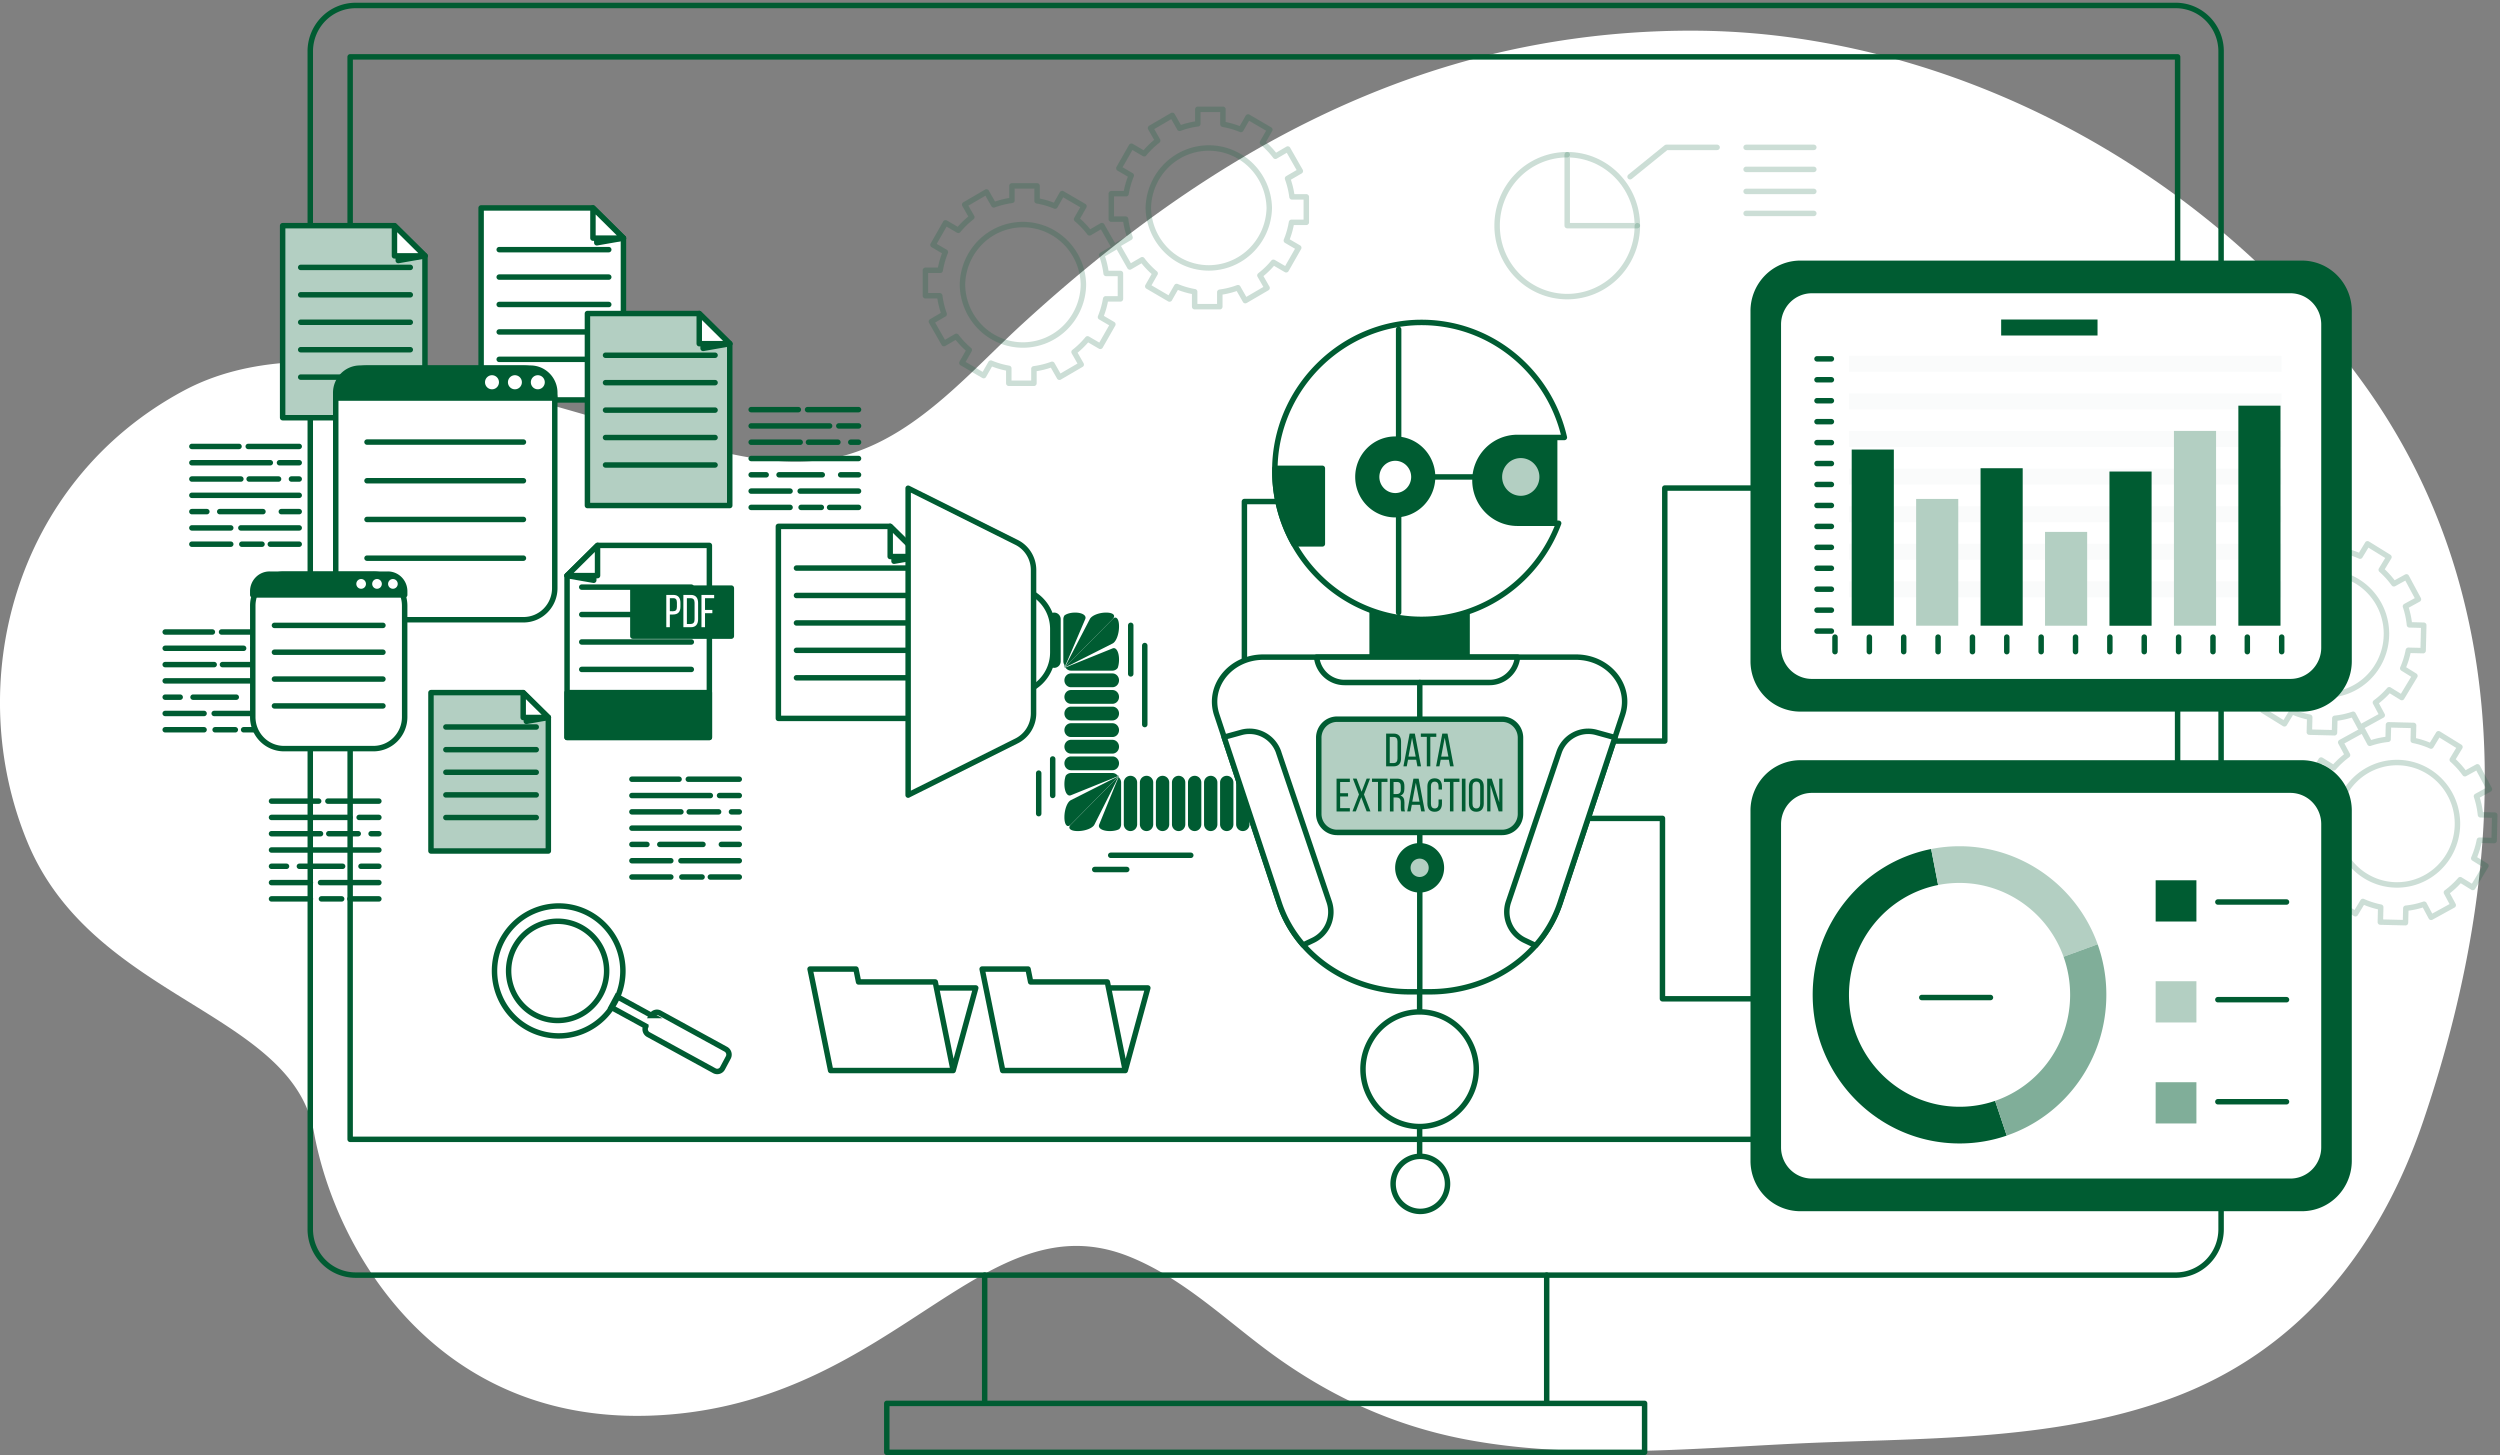 <svg xmlns="http://www.w3.org/2000/svg" width="457" height="266" fill="none"><rect width="100%" height="100%" fill="#808080" stroke="none"/><path fill="#fff" d="M452.347 166.853c4.952-33.487.684-67.367-19.963-96.27-23.642-33.099-61.091-56.476-100.892-63.11a135.4 135.4 0 0 0-21.463-1.864c-17.113-.102-34.267 2.604-50.492 8.144-27.474 9.37-51.089 25.75-72.445 45.278-9.485 8.665-18.745 19.754-31.305 23.818-13.036 4.214-27.055-1.206-39.741-4.521-23.835-6.231-58.798-19.654-82.52-6.882-31.159 16.757-40.438 53.65-28.508 82.493 11.932 28.845 48.385 30.857 52.363 52.992 3.977 22.137 23.198 55.005 64.955 51.652 41.756-3.355 57.664-39.577 84.176-28.845 9.326 3.777 16.65 10.72 24.583 16.71 11.05 8.344 23.033 14.019 36.634 16.642 19.447 3.744 40.682 1.764 60.341.811 22.536-1.1 46.782-.254 68.654-8.23 23.498-8.566 38.331-27.328 46.291-50.866 4.19-12.389 7.437-25.14 9.332-37.952"/><path stroke="#005C32" stroke-linecap="round" stroke-linejoin="round" d="M282.735 233.093h114.998a8.24 8.24 0 0 0 5.857-2.457 8.44 8.44 0 0 0 2.427-5.929V9.384a8.44 8.44 0 0 0-2.427-5.927A8.24 8.24 0 0 0 397.733 1H65.003a8.24 8.24 0 0 0-5.858 2.457 8.44 8.44 0 0 0-2.427 5.929v215.319c0 2.224.873 4.357 2.427 5.93a8.24 8.24 0 0 0 5.858 2.456H180"/><path stroke="#005C32" stroke-linecap="round" stroke-linejoin="round" d="M180 256.536v-23.443h102.735v23.443zm0 0h-17.896v8.948h138.528v-8.948h-17.895M398.064 10.39H64.007v197.884h334.057z"/><path fill="#fff" stroke="#005C32" stroke-linecap="round" stroke-linejoin="round" d="M113.964 73.11H87.949V38.007h20.44l5.575 5.514v29.587"/><path fill="#005C32" stroke="#005C32" stroke-linecap="round" stroke-linejoin="round" d="M109.093 42.944v1.435l4.871-.85z"/><path fill="#fff" stroke="#005C32" stroke-linecap="round" stroke-linejoin="round" d="M108.39 38.006v5.522h5.574l-5.574-5.52z"/><path stroke="#005C32" stroke-linecap="round" stroke-linejoin="round" d="M91.256 45.635h20.024m-20.025 5.017h20.025m-20.025 5.01h20.025m-20.025 5.019h20.025m-20.025 5.01h20.025M40.499 115.53h9.32m-19.62 0h8.623m7.39 2.978h3.605m-19.618 0h14.338m3.862 2.98h1.418m-9.152 0h5.38m-15.846 0h8.954m-8.954 2.978h19.62m-3.27 2.977h3.268m-14.528 0h7.902m-12.992 0h2.737m6.218 2.978h10.664m-19.62 0h7.107m7.23 2.978h5.282m-10.492 0h3.692m-12.818 0h7.106"/><path fill="#B3CFC2" stroke="#005C32" stroke-linecap="round" stroke-linejoin="round" d="M100.236 155.563H78.781v-28.951h16.856l4.599 4.541z"/><path fill="#005C32" stroke="#005C32" stroke-linecap="round" stroke-linejoin="round" d="M96.214 130.683v1.181l4.024-.705z"/><path fill="#fff" stroke="#005C32" stroke-linecap="round" stroke-linejoin="round" d="M95.638 126.611v4.548h4.6z"/><path stroke="#005C32" stroke-linecap="round" stroke-linejoin="round" d="M81.506 132.896h16.518m-16.518 4.14h16.518m-16.518 4.138h16.518m-16.518 4.132h16.518m-16.518 4.139h16.518"/><path fill="#B3CFC2" stroke="#005C32" stroke-linecap="round" stroke-linejoin="round" d="M77.682 76.356H51.666V41.255h20.44l5.576 5.505z"/><path fill="#005C32" stroke="#005C32" stroke-linecap="round" stroke-linejoin="round" d="M72.803 46.19v1.437l4.879-.852z"/><path fill="#fff" stroke="#005C32" stroke-linecap="round" stroke-linejoin="round" d="M72.108 41.255v5.52h5.574z"/><path stroke="#005C32" stroke-linecap="round" stroke-linejoin="round" d="M54.967 48.881h20.032m-20.032 5.01h20.032m-20.032 5.017h20.032m-20.032 5.019h20.032m-20.032 5.01h20.032"/><path fill="#B3CFC2" stroke="#005C32" stroke-linecap="round" stroke-linejoin="round" d="M133.397 92.414h-26.015V57.313h20.441l5.574 5.507z"/><path fill="#005C32" stroke="#005C32" stroke-linecap="round" stroke-linejoin="round" d="M128.526 62.242v1.444l4.871-.86z"/><path fill="#fff" stroke="#005C32" stroke-linecap="round" stroke-linejoin="round" d="M127.823 57.311v5.516h5.576l-5.574-5.514z"/><path stroke="#005C32" stroke-linecap="round" stroke-linejoin="round" d="M110.69 64.94h20.023m-20.023 5.01h20.023M110.69 74.97h20.023m-20.023 5.01h20.023m-20.023 5.017h20.023"/><path fill="#fff" stroke="#005C32" stroke-linecap="round" stroke-linejoin="round" d="M168.302 131.321h-26.015V96.22h20.44l5.575 5.505z"/><path fill="#005C32" stroke="#005C32" stroke-linecap="round" stroke-linejoin="round" d="M163.43 101.149v1.442l4.87-.858z"/><path fill="#fff" stroke="#005C32" stroke-linecap="round" stroke-linejoin="round" d="M162.727 96.218v5.514h5.573z"/><path stroke="#005C32" stroke-linecap="round" stroke-linejoin="round" d="M145.594 103.845h20.022m-20.022 5.01h20.022m-20.022 5.019h20.022m-20.022 5.01h20.022m-20.022 5.018h20.022"/><path fill="#fff" stroke="#005C32" stroke-linecap="round" stroke-linejoin="round" d="M95.706 67.3H67.077c-1.513.001-2.964.61-4.034 1.693a5.8 5.8 0 0 0-1.671 4.083v34.438c0 1.531.6 3 1.67 4.083a5.67 5.67 0 0 0 4.035 1.692h28.629a5.67 5.67 0 0 0 4.034-1.692 5.8 5.8 0 0 0 1.671-4.083V73.076c0-1.532-.601-3-1.671-4.084a5.67 5.67 0 0 0-4.034-1.692"/><path fill="#005C32" stroke="#005C32" stroke-linecap="round" stroke-linejoin="round" d="M96.958 67.3H65.819c-1.18.001-2.31.475-3.144 1.32a4.53 4.53 0 0 0-1.303 3.181v.967h40.039v-.967a4.513 4.513 0 0 0-1.301-3.183 4.45 4.45 0 0 0-1.444-.976 4.4 4.4 0 0 0-1.702-.341z"/><path stroke="#005C32" stroke-linecap="round" stroke-linejoin="round" d="M67.09 80.811h28.594m-28.594 7.07h28.594M67.09 94.958h28.594m-28.594 7.076h28.594"/><path fill="#fff" d="M91.21 69.877c0-.342-.134-.67-.373-.911a1.265 1.265 0 0 0-1.8 0 1.296 1.296 0 0 0 0 1.822 1.265 1.265 0 0 0 1.8 0c.239-.242.373-.57.373-.911m4.19 0c0-.342-.134-.67-.373-.911a1.265 1.265 0 0 0-1.8 0 1.296 1.296 0 0 0 0 1.822 1.265 1.265 0 0 0 1.8 0c.239-.242.373-.57.373-.911m4.187 0c0-.342-.134-.67-.373-.911a1.265 1.265 0 0 0-1.8 0 1.296 1.296 0 0 0 0 1.822 1.266 1.266 0 0 0 1.8 0c.239-.242.373-.57.373-.911"/><path fill="#fff" stroke="#005C32" stroke-linecap="round" stroke-linejoin="round" d="M68.265 104.958H51.913a5.67 5.67 0 0 0-4.036 1.692 5.8 5.8 0 0 0-1.671 4.084v20.338a5.8 5.8 0 0 0 1.671 4.084 5.67 5.67 0 0 0 4.036 1.692h16.352a5.67 5.67 0 0 0 4.035-1.692 5.8 5.8 0 0 0 1.672-4.084v-20.337a5.796 5.796 0 0 0-1.67-4.085 5.7 5.7 0 0 0-1.853-1.252 5.6 5.6 0 0 0-2.184-.44"/><path fill="#005C32" stroke="#005C32" stroke-linecap="round" stroke-linejoin="round" d="M70.883 104.958H49.288a3.05 3.05 0 0 0-2.18.913 3.146 3.146 0 0 0-.902 2.207v.671h27.766v-.671a3.15 3.15 0 0 0-.903-2.207 3.047 3.047 0 0 0-2.18-.913z"/><path stroke="#005C32" stroke-linecap="round" stroke-linejoin="round" d="M50.167 114.321H70m-19.833 4.906H70m-19.833 4.909H70m-19.833 4.904H70"/><path fill="#fff" d="M66.017 107.628a.87.87 0 0 0 .623-.261.9.9 0 0 0 .258-.631.9.9 0 0 0-.544-.824.87.87 0 0 0-.96.193.897.897 0 0 0 0 1.262c.165.167.389.261.623.261m2.902 0a.87.87 0 0 0 .623-.261.9.9 0 0 0 .258-.631.9.9 0 0 0-.544-.824.87.87 0 0 0-.96.193.897.897 0 0 0 0 1.262c.165.167.39.261.623.261m3.787-.892a.9.9 0 0 0-.26-.63.88.88 0 0 0-.622-.262.88.88 0 0 0-.622.262.9.9 0 0 0-.26.63.89.89 0 0 0 .882.892.88.88 0 0 0 .623-.262.9.9 0 0 0 .259-.63"/><path stroke="#005C32" stroke-linecap="round" stroke-linejoin="round" d="M59.938 146.446h9.318m-19.623 0h8.622m7.396 2.98h3.607m-19.625 0h14.335m3.872 2.978h1.418m-9.155-.001h5.382m-15.852.001h8.96m-8.96 2.977h19.625m-3.266 2.978h3.267m-14.529 0h7.9m-12.997 0h2.742m6.219 2.98h10.664m-19.625-.001h7.111m7.226 2.98h5.288m-10.5 0h3.7m-12.825 0h7.111m69.078-21.876h9.318m-19.625 0h8.622m7.398 2.985h3.606m-19.626 0h14.337m3.863 2.98h1.426m-9.153 0h5.374m-15.847 0h8.961m-8.961 2.977h19.625m-3.274 2.978h3.275m-14.529 0h7.894m-12.991 0h2.744m6.217 2.978h10.665m-19.626 0h7.111m7.226 2.978h5.289m-10.499 0h3.697m-12.824 0h7.111m24.996-85.437h9.318m-19.626 0h8.623m7.396 2.979h3.607m-19.626 0h14.338m3.871 2.978h1.418m-9.154 0h5.382m-15.855 0h8.962m-8.962 2.978h19.626m-3.266 2.977h3.267m-14.529 0h7.9m-12.998 0h2.745m6.217 2.978h10.664m-19.626 0h7.112m7.226 2.98h5.288m-10.498 0h3.698m-12.826 0h7.112M45.376 81.61h9.32m-19.62 0h8.617m7.398 2.977h3.605m-19.62 0h14.338m3.863 2.978h1.419m-9.154 0h5.38m-15.846 0h8.956m-8.956 2.98h19.62m-3.268 2.979h3.268m-14.528 0h7.901m-12.993 0h2.737m6.218 2.978h10.665m-19.62 0h7.106m7.232 2.977h5.282m-10.492 0h3.691m-12.82 0h7.107"/><path fill="#fff" stroke="#005C32" stroke-linecap="round" stroke-linejoin="round" d="M103.658 105.207v29.594h26.015V99.7h-20.434z"/><path fill="#005C32" stroke="#005C32" stroke-linecap="round" stroke-linejoin="round" d="M108.536 104.637v1.435l-4.878-.852z"/><path fill="#fff" stroke="#005C32" stroke-linecap="round" stroke-linejoin="round" d="M109.231 99.7v5.52h-5.572z"/><path stroke="#005C32" stroke-linecap="round" stroke-linejoin="round" d="M126.371 107.326h-20.029m20.029 5.011h-20.029m20.029 5.017h-20.029m20.029 5.018h-20.029"/><path fill="#005C32" stroke="#005C32" stroke-linecap="round" stroke-linejoin="round" d="M129.673 126.611h-26.015v8.198h26.015zm4.016-19.104h-18.001v8.775h18.001z"/><path fill="#fff" d="M123.078 108.749c.915 0 1.305.549 1.305 1.442v.711c0 .938-.431 1.429-1.358 1.429h-.578v2.327h-.649v-5.903h1.274zm-.053 2.985c.483 0 .715-.229.715-.793v-.784c0-.536-.191-.811-.668-.811h-.625v2.388zm3.261-2.985c.907 0 1.326.556 1.326 1.469v2.978c0 .905-.419 1.462-1.326 1.462h-1.365v-5.903h1.365zm-.008 5.306c.465 0 .69-.296.69-.832v-3.039c0-.543-.226-.832-.702-.832h-.703v4.709h.709zm3.939-2.556v.597h-1.34v2.556h-.649v-5.903h2.32v.597h-1.671v2.153z"/><path stroke="#005C32" stroke-linecap="round" stroke-linejoin="round" d="m441.206 132.609-4.593-.115-.067 2.644a15 15 0 0 0-3.34.738l-1.286-2.396-4.037 2.221 1.246 2.321a15.8 15.8 0 0 0-2.524 2.334l-2.301-1.422-2.393 3.964 2.222 1.376a15.7 15.7 0 0 0-1.028 3.299l-2.698-.066-.113 4.648 2.612.068c.119 1.167.364 2.301.729 3.38l-2.367 1.302 2.195 4.085 2.293-1.262a15.8 15.8 0 0 0 2.306 2.556l-1.405 2.327 3.918 2.423 1.359-2.248c1.045.468 2.139.817 3.261 1.04l-.067 2.73 4.593.115.067-2.644a15 15 0 0 0 3.34-.738l1.286 2.396 4.036-2.221-1.245-2.321a15.8 15.8 0 0 0 2.524-2.334l2.301 1.421 2.393-3.964-2.222-1.375a15.7 15.7 0 0 0 1.028-3.301l2.698.068.113-4.648-2.612-.068a15.5 15.5 0 0 0-.729-3.382l2.367-1.3-2.195-4.085-2.293 1.261a15.8 15.8 0 0 0-2.306-2.556l1.405-2.328-3.917-2.421-1.36 2.247a15.3 15.3 0 0 0-3.26-1.039zm-3.314 29.152a10.9 10.9 0 0 1-4.208-.958 11.1 11.1 0 0 1-3.525-2.515 11.2 11.2 0 0 1-2.304-3.689 11.3 11.3 0 0 1-.734-4.301c.036-1.469.358-2.916.947-4.259a11.2 11.2 0 0 1 2.485-3.567 11 11 0 0 1 3.646-2.332 10.93 10.93 0 0 1 8.457.215 11.1 11.1 0 0 1 3.524 2.515 11.2 11.2 0 0 1 2.305 3.689c.521 1.371.771 2.832.734 4.301a11.3 11.3 0 0 1-.946 4.258 11.2 11.2 0 0 1-2.486 3.568 11 11 0 0 1-3.645 2.333c-1.355.527-2.799.78-4.25.742m-9.664-63.87-4.593-.117-.067 2.643a15 15 0 0 0-3.34.739l-1.286-2.396-4.036 2.221 1.245 2.321a15.8 15.8 0 0 0-2.524 2.334l-2.3-1.423-2.394 3.966 2.222 1.375a15.7 15.7 0 0 0-1.028 3.301l-2.698-.069-.113 4.649 2.612.068c.119 1.167.364 2.3.729 3.382l-2.367 1.3 2.195 4.085 2.293-1.261a16 16 0 0 0 2.306 2.556l-1.405 2.327 3.918 2.422 1.359-2.247c1.046.467 2.139.816 3.261 1.038l-.067 2.731 4.593.114.067-2.643a15 15 0 0 0 3.34-.738l1.286 2.395 4.037-2.221-1.246-2.321a15.8 15.8 0 0 0 2.524-2.333l2.301 1.422 2.393-3.964-2.222-1.377a15.6 15.6 0 0 0 1.028-3.299l2.698.067.113-4.648-2.612-.069a15.4 15.4 0 0 0-.729-3.379l2.367-1.302-2.195-4.085-2.293 1.26a16 16 0 0 0-2.306-2.556l1.405-2.325-3.917-2.423-1.36 2.248a15.3 15.3 0 0 0-3.259-1.04zm-3.314 29.15a10.9 10.9 0 0 1-4.208-.958 11.1 11.1 0 0 1-3.524-2.515 11.2 11.2 0 0 1-2.305-3.69 11.3 11.3 0 0 1 .213-8.559 11.2 11.2 0 0 1 2.485-3.567 11 11 0 0 1 3.646-2.332 10.93 10.93 0 0 1 8.457.215 11 11 0 0 1 3.525 2.516 11.2 11.2 0 0 1 2.305 3.689c.521 1.371.77 2.832.733 4.301a11.3 11.3 0 0 1-.946 4.258 11.2 11.2 0 0 1-2.486 3.568 11 11 0 0 1-3.645 2.332c-1.355.528-2.799.78-4.25.742M204.815 54.637v-4.649h-2.612a15.7 15.7 0 0 0-.814-3.36l2.333-1.363-2.294-4.024-2.26 1.32a15.5 15.5 0 0 0-2.366-2.494l1.346-2.362-3.978-2.321-1.305 2.288a15.4 15.4 0 0 0-3.288-.96v-2.73h-4.594v2.644a15.2 15.2 0 0 0-3.32.825l-1.345-2.362-3.976 2.32 1.305 2.288a15.3 15.3 0 0 0-2.466 2.402l-2.333-1.362-2.293 4.025 2.26 1.322a15.7 15.7 0 0 0-.947 3.326h-2.699v4.65h2.612c.147 1.147.42 2.274.815 3.36l-2.333 1.362 2.293 4.024 2.261-1.32a15.5 15.5 0 0 0 2.365 2.495l-1.344 2.36 3.977 2.322 1.305-2.288c1.058.441 2.16.763 3.288.959v2.73h4.593v-2.643a15.2 15.2 0 0 0 3.321-.825l1.344 2.362 3.977-2.321-1.305-2.288a15.3 15.3 0 0 0 2.466-2.402l2.332 1.362 2.294-4.024-2.261-1.322a15.8 15.8 0 0 0 .949-3.327zm-28.878-2.623a11.26 11.26 0 0 1 3.317-7.764 11 11 0 0 1 7.738-3.196c2.893 0 5.671 1.148 7.738 3.196a11.26 11.26 0 0 1 3.318 7.764 11.26 11.26 0 0 1-3.285 7.826 10.99 10.99 0 0 1-7.771 3.23 11 11 0 0 1-7.771-3.23 11.26 11.26 0 0 1-3.284-7.826m62.854-11.377V35.99h-2.612a15.6 15.6 0 0 0-.814-3.361l2.333-1.362-2.294-4.025-2.26 1.321a15.4 15.4 0 0 0-2.366-2.494l1.346-2.36-3.978-2.322-1.305 2.286a15.4 15.4 0 0 0-3.288-.959v-2.73h-4.593v2.643a15.2 15.2 0 0 0-3.321.826l-1.344-2.361-3.977 2.321 1.305 2.286a15.3 15.3 0 0 0-2.466 2.402l-2.333-1.368-2.293 4.024 2.261 1.323a15.7 15.7 0 0 0-.948 3.326h-2.698v4.65h2.612c.152 1.166.423 2.294.814 3.36l-2.333 1.363 2.294 4.024 2.26-1.32a15.5 15.5 0 0 0 2.366 2.495l-1.346 2.36 3.978 2.322 1.305-2.288c1.058.441 2.161.763 3.288.959v2.73h4.593v-2.643a15.2 15.2 0 0 0 3.321-.825l1.345 2.362 3.976-2.321-1.305-2.288a15.5 15.5 0 0 0 2.466-2.395l2.333 1.362 2.293-4.025-2.26-1.32c.437-1.07.754-2.187.947-3.328h2.698zm-28.878-2.622a11.26 11.26 0 0 1 3.318-7.764 10.99 10.99 0 0 1 7.738-3.196c2.893 0 5.671 1.147 7.738 3.196a11.26 11.26 0 0 1 3.317 7.764 11.26 11.26 0 0 1-3.317 7.763 11 11 0 0 1-7.738 3.197 10.99 10.99 0 0 1-7.738-3.197 11.26 11.26 0 0 1-3.318-7.763" opacity=".2"/><path stroke="#005C32" stroke-linecap="round" stroke-linejoin="round" d="M101.94 189.365a11.6 11.6 0 0 0 4.549-.848 11.7 11.7 0 0 0 3.872-2.56 11.9 11.9 0 0 0 2.593-3.877 12 12 0 0 0 0-9.178 11.9 11.9 0 0 0-2.593-3.876 11.7 11.7 0 0 0-3.872-2.561 11.6 11.6 0 0 0-4.549-.847 11.67 11.67 0 0 0-8.173 3.545 11.95 11.95 0 0 0-3.37 8.328c0 3.116 1.211 6.107 3.37 8.328a11.67 11.67 0 0 0 8.173 3.546"/><path stroke="#005C32" stroke-linecap="round" stroke-linejoin="round" d="M110.742 179.152a9.18 9.18 0 0 0-1.408-6.794 9 9 0 0 0-2.498-2.475 8.89 8.89 0 0 0-6.74-1.284 8.9 8.9 0 0 0-3.217 1.389 9 9 0 0 0-2.446 2.528 9.156 9.156 0 0 0 .104 10.076 8.96 8.96 0 0 0 5.742 3.796 8.87 8.87 0 0 0 6.712-1.425 9.08 9.08 0 0 0 3.751-5.811"/><path stroke="#005C32" stroke-miterlimit="10" d="m119.122 185.634-6.338-3.468-1.054 1.966 6.338 3.467a1.136 1.136 0 0 0 .112 1.237q.138.172.332.279l12.069 6.614a1.096 1.096 0 0 0 1.498-.449l1.048-1.966a1.13 1.13 0 0 0-.113-1.237 1.1 1.1 0 0 0-.332-.279l-12.07-6.614a1.09 1.09 0 0 0-.841-.089 1.107 1.107 0 0 0-.657.539z"/><path stroke="#005C32" stroke-linecap="round" stroke-linejoin="round" d="M299.305 41.247c0 3.44-1.35 6.74-3.754 9.173a12.74 12.74 0 0 1-9.065 3.8 12.7 12.7 0 0 1-4.904-.988 12.8 12.8 0 0 1-4.157-2.813 13 13 0 0 1-2.777-4.208 13.1 13.1 0 0 1-.974-4.964 13.05 13.05 0 0 1 3.753-9.168 12.74 12.74 0 0 1 9.059-3.798" opacity=".2"/><path stroke="#005C32" stroke-linecap="round" stroke-linejoin="round" d="m297.98 32.307 6.627-5.368h9.279m5.302 0h12.376m-12.376 4.025h12.376m-12.376 4.026h12.376m-12.376 4.023h12.376m-32.259 2.234h-12.819V28.28c7.079 0 12.819 5.809 12.819 12.966" opacity=".2"/><path stroke="#005C32" stroke-linecap="round" stroke-linejoin="round" d="m156.946 179.502-.477-2.36h-8.392l.486 2.36.424 2.107 2.85 14.087h22.402l-3.275-16.194zM174.239 195.696l4.129-15.1h-7.057m34.386 15.1h-22.403l-2.85-14.087-.432-2.107-.477-2.36h8.391l.477 2.36h14.02zm0 0 4.128-15.1h-7.059"/><path fill="#005C32" d="M235.98 141.818a1.205 1.205 0 0 1 1.125.746c.062.148.095.307.096.468v7.675a1.24 1.24 0 0 1-.363.861 1.2 1.2 0 0 1-.858.352 1.2 1.2 0 0 1-.856-.352 1.24 1.24 0 0 1-.363-.861v-7.675a1.22 1.22 0 0 1 1.219-1.214m-2.93 0a1.191 1.191 0 0 1 .859.351 1.22 1.22 0 0 1 .361.863v7.675a1.23 1.23 0 0 1-.363.861 1.2 1.2 0 0 1-.857.352 1.2 1.2 0 0 1-.857-.352 1.24 1.24 0 0 1-.362-.861v-7.675a1.22 1.22 0 0 1 1.219-1.214m-2.935 0a1.2 1.2 0 0 1 .858.351 1.23 1.23 0 0 1 .361.863v7.675a1.24 1.24 0 0 1-.363.861 1.2 1.2 0 0 1-.856.352 1.21 1.21 0 0 1-1.125-.745 1.3 1.3 0 0 1-.096-.468v-7.675a1.22 1.22 0 0 1 1.221-1.214m-2.93 0q.24-.003.464.089a1.234 1.234 0 0 1 .756 1.125v7.675a1.23 1.23 0 0 1-.363.861 1.2 1.2 0 0 1-.857.352 1.2 1.2 0 0 1-.857-.352 1.24 1.24 0 0 1-.362-.861v-7.675c0-.671.55-1.214 1.219-1.214m-2.936 0a1.2 1.2 0 0 1 .859.351 1.22 1.22 0 0 1 .36.863v7.675a1.24 1.24 0 0 1-.362.861 1.2 1.2 0 0 1-.857.352 1.2 1.2 0 0 1-.857-.352 1.23 1.23 0 0 1-.363-.861v-7.675a1.22 1.22 0 0 1 1.22-1.214m-2.93 0a1.205 1.205 0 0 1 1.125.746c.062.148.095.307.096.468v7.675a1.24 1.24 0 0 1-.363.861 1.2 1.2 0 0 1-.858.352 1.2 1.2 0 0 1-1.123-.746 1.2 1.2 0 0 1-.096-.467v-7.675c0-.671.549-1.214 1.219-1.214m-2.935 0a1.2 1.2 0 0 1 .859.351 1.22 1.22 0 0 1 .36.863v7.675a1.24 1.24 0 0 1-.362.861 1.2 1.2 0 0 1-.857.352 1.2 1.2 0 0 1-.857-.352 1.23 1.23 0 0 1-.363-.861v-7.675c0-.671.55-1.214 1.22-1.214m-2.932 0a1.212 1.212 0 0 1 1.125.746c.062.148.095.307.096.468v7.675a1.24 1.24 0 0 1-.363.861 1.2 1.2 0 0 1-.858.352 1.2 1.2 0 0 1-.856-.352 1.24 1.24 0 0 1-.363-.861v-7.675a1.22 1.22 0 0 1 1.219-1.214m-2.935 0a1.2 1.2 0 0 1 .859.351 1.22 1.22 0 0 1 .36.863v7.675a1.24 1.24 0 0 1-.362.861 1.2 1.2 0 0 1-.857.352 1.2 1.2 0 0 1-.857-.352 1.23 1.23 0 0 1-.363-.861v-7.675c0-.671.55-1.214 1.22-1.214m-2.93 0a1.191 1.191 0 0 1 .859.351 1.22 1.22 0 0 1 .361.863v7.675a1.23 1.23 0 0 1-.363.861 1.2 1.2 0 0 1-.857.352 1.2 1.2 0 0 1-.857-.352 1.24 1.24 0 0 1-.362-.861v-7.675a1.22 1.22 0 0 1 1.219-1.214m-2.935 0a1.2 1.2 0 0 1 .858.351q.172.171.265.396c.062.148.095.307.096.467v7.675a1.24 1.24 0 0 1-.363.861 1.2 1.2 0 0 1-.856.352 1.2 1.2 0 0 1-.858-.352 1.24 1.24 0 0 1-.363-.861v-7.675a1.22 1.22 0 0 1 1.221-1.214m-2.094 0s-.047.135.026.356c.218.222.358.523.358.858v7.675a1.21 1.21 0 0 1-.358.857c-.371.222-1.035.356-1.697.356-1.379 0-2.254-.543-1.948-1.213l3.128-7.675c.304-.671.524-1.214.491-1.214m0 0s-.305.543-.611 1.214l-3.87 7.675c-.305.67-1.676 1.213-3.055 1.213s-1.936-.543-1.247-1.213l7.583-7.675c.318-.315.61-.596.875-.857.218-.222.325-.357.325-.357"/><path fill="#005C32" d="M204.558 141.818s-.134.108-.352.329l-.848.886-7.583 7.674c-.662.697-1.201.107-1.201-1.316 0-1.421.539-2.831 1.201-3.132l7.583-3.829c.662-.302 1.2-.578 1.2-.604zM204.558 141.818s-.538.188-1.2.483l-7.583 3.065c-.662.296-1.201-.616-1.201-2.044 0-.35.033-.685.095-.988.033-.154.065-.294.111-.428.02-.08.047-.115.067-.142a1.18 1.18 0 0 1 .928-.455h7.583c.331 0 .629.141.848.368.027.027.052.06.079.087.026.035.047.069.067.054zm0-2.281c0 .698-.538 1.262-1.2 1.262h-7.583c-.662 0-1.201-.564-1.201-1.262 0-.697.539-1.261 1.201-1.261h7.583c.662 0 1.2.564 1.2 1.261m0-3.037c0 .697-.538 1.26-1.2 1.26h-7.583c-.662 0-1.201-.563-1.201-1.262 0-.697.539-1.26 1.201-1.26h7.583c.662 0 1.2.565 1.2 1.262m0-3.032c0 .698-.538 1.26-1.2 1.26h-7.583c-.662 0-1.201-.563-1.201-1.26 0-.699.539-1.263 1.201-1.263h7.583c.662 0 1.2.564 1.2 1.263m0-3.033c0 .699-.538 1.261-1.2 1.261h-7.583c-.662 0-1.201-.564-1.201-1.261 0-.698.539-1.26 1.201-1.26h7.583c.662 0 1.2.563 1.2 1.26m0-3.038c0 .698-.538 1.26-1.2 1.26h-7.583c-.662 0-1.201-.563-1.201-1.26 0-.699.539-1.261 1.201-1.261h7.583c.662 0 1.2.562 1.2 1.261m0-3.033c0 .699-.538 1.261-1.2 1.261h-7.583c-.662 0-1.201-.564-1.201-1.261 0-.698.539-1.26 1.201-1.26h7.583c.662 0 1.2.563 1.2 1.26m0-3.783c0 .349-.035.684-.094.986a4 4 0 0 1-.112.429c-.02.081-.047.114-.067.143a1.169 1.169 0 0 1-.927.455h-7.583a1.17 1.17 0 0 1-.849-.37c-.027-.027-.053-.06-.079-.087-.026-.032-.047-.067-.067-.054h-.206c0 .035.539-.187 1.201-.483l7.583-3.064c.662-.296 1.2.616 1.2 2.045m0-6.069c0 1.429-.538 2.829-1.2 3.131l-7.583 3.83c-.662.302-1.201.577-1.201.604 0 0 .134-.107.352-.329l.849-.886 7.583-7.673c.662-.698 1.2-.107 1.2 1.315z"/><path fill="#005C32" d="M202.197 111.981c1.333 0 1.849.545 1.161 1.215l-7.584 7.674-.867.857c-.22.222-.325.357-.325.357.027 0 .311-.544.629-1.214l3.997-7.674c.319-.67 1.657-1.215 2.989-1.215m-5.666 0c1.331 0 2.153.545 1.841 1.215l-3.28 7.674c-.312.67-.544 1.214-.518 1.214 0 0 .021-.135.015-.355 0-.061-.008-.121-.015-.181a1.3 1.3 0 0 1-.197-.678v-7.676c0-.167.033-.329.092-.47q.048-.108.105-.206.13-.108.28-.183c.417-.221 1.027-.354 1.677-.354m-3.812 0c.315.003.616.133.837.361s.344.534.342.854v7.674c.002.319-.121.626-.342.854a1.19 1.19 0 0 1-.837.36 1.19 1.19 0 0 1-.838-.36 1.22 1.22 0 0 1-.342-.854v-7.676a1.22 1.22 0 0 1 .342-.854c.221-.227.522-.356.838-.359m-2.83 0c.315.003.617.133.838.36.222.228.345.535.343.855v7.674c.002.319-.121.627-.343.854a1.18 1.18 0 0 1-.838.36 1.19 1.19 0 0 1-.838-.36 1.22 1.22 0 0 1-.342-.854v-7.676a1.22 1.22 0 0 1 .342-.854c.221-.227.522-.356.838-.359m-2.832 0c.316.003.617.133.838.361s.344.534.342.854v7.674c.002.319-.121.626-.342.854a1.19 1.19 0 0 1-.838.36 1.19 1.19 0 0 1-.837-.36 1.2 1.2 0 0 1-.342-.854v-7.676c-.003-.319.12-.626.342-.854.221-.227.522-.356.837-.359"/><path fill="#fff" stroke="#005C32" stroke-linecap="round" stroke-linejoin="round" d="M185.049 126.752v-19.271c1.964 0 3.847.789 5.236 2.194a7.55 7.55 0 0 1 2.169 5.299v4.287a7.54 7.54 0 0 1-2.169 5.298 7.36 7.36 0 0 1-5.236 2.193"/><path fill="#fff" stroke="#005C32" stroke-linecap="round" stroke-linejoin="round" d="m166.009 145.34 19.811-9.894a5.6 5.6 0 0 0 2.273-2.085 5.7 5.7 0 0 0 .842-2.986v-26.161a5.7 5.7 0 0 0-.842-2.986 5.6 5.6 0 0 0-2.273-2.085l-19.811-9.894v56.099z"/><path stroke="#005C32" stroke-linecap="round" stroke-linejoin="round" d="M203.039 156.348h14.636m-17.558 2.596h5.852m3.293-40.939v14.443m-2.563-9.258v-8.881m-16.823 27.02v7.405m2.557-9.996v6.668m125.857-56.19h3.804m-33.003 46.25h15.232v-46.25h13.965m4.654 93.36h-19.044v-32.977h-17.77m-58.652-23.094V91.683h6.755"/><path fill="#005C32" stroke="#005C32" stroke-linecap="round" stroke-linejoin="round" d="M268.184 104.752h-17.359v18.82h17.359zm16.007-26.033h-17.047V95.66h17.047z"/><path fill="#fff" stroke="#005C32" stroke-linecap="round" stroke-linejoin="round" d="M277.372 95.655h7.548c-3.83 10.249-13.586 17.568-25.06 17.568-10.022 0-18.758-5.562-23.351-13.804a27.15 27.15 0 0 1-3.459-13.806c0-.428.012-.85.039-1.281.869-14.006 12.514-25.189 26.387-25.389 12.898-.174 23.708 8.86 26.486 21.023h-8.59a7.7 7.7 0 0 0-5.477 2.299 7.9 7.9 0 0 0-2.271 5.542 7.9 7.9 0 0 0 2.271 5.543 7.7 7.7 0 0 0 5.477 2.298z"/><path stroke="#005C32" stroke-linecap="round" stroke-linejoin="round" d="M261.876 87.183h7.748m-13.954-26.98v51.765"/><path fill="#005C32" stroke="#005C32" stroke-linecap="round" stroke-linejoin="round" d="M255.054 94.086a6.78 6.78 0 0 0 4.823-2.022 6.94 6.94 0 0 0 1.998-4.881c0-1.831-.718-3.587-1.998-4.882a6.78 6.78 0 0 0-4.823-2.022 6.78 6.78 0 0 0-4.824 2.022 6.95 6.95 0 0 0-1.998 4.882c0 1.83.719 3.586 1.998 4.881a6.78 6.78 0 0 0 4.824 2.022"/><path fill="#fff" stroke="#005C32" stroke-linecap="round" stroke-linejoin="round" d="M258.461 87.184c0-.453-.088-.901-.259-1.32a3.5 3.5 0 0 0-.738-1.118 3.4 3.4 0 0 0-1.105-.748 3.37 3.37 0 0 0-3.712.746 3.487 3.487 0 0 0-.999 2.438c0 .914.359 1.791.998 2.438a3.39 3.39 0 0 0 2.409 1.01c.903 0 1.77-.364 2.408-1.01a3.46 3.46 0 0 0 .998-2.436"/><path fill="#B3CFC2" d="M277.996 90.632c.904 0 1.77-.364 2.409-1.01a3.47 3.47 0 0 0 .998-2.438c0-.914-.359-1.79-.998-2.437a3.39 3.39 0 0 0-2.409-1.01c-.903 0-1.77.363-2.409 1.01a3.47 3.47 0 0 0-.997 2.437c0 .915.359 1.791.997 2.438a3.39 3.39 0 0 0 2.409 1.01"/><path fill="#005C32" stroke="#005C32" stroke-linecap="round" stroke-linejoin="round" d="M241.726 85.613v13.806h-5.209a27.14 27.14 0 0 1-3.461-13.806z"/><path stroke="#005C32" stroke-linecap="round" stroke-linejoin="round" d="M259.509 177.753v40.75"/><path fill="#fff" stroke="#005C32" stroke-linecap="round" stroke-linejoin="round" d="M259.509 205.933c2.746 0 5.379-1.104 7.321-3.069a10.54 10.54 0 0 0 3.032-7.409c0-2.779-1.09-5.445-3.032-7.41a10.3 10.3 0 0 0-7.321-3.068 10.3 10.3 0 0 0-7.321 3.068 10.54 10.54 0 0 0-3.032 7.41c0 2.778 1.09 5.444 3.032 7.409a10.3 10.3 0 0 0 7.321 3.069m0 15.509a4.94 4.94 0 0 0 3.597-1.428 5.05 5.05 0 0 0 1.11-1.648 5.08 5.08 0 0 0 0-3.91 5 5 0 0 0-1.11-1.648 5 5 0 0 0-1.656-1.082 4.9 4.9 0 0 0-1.941-.346 4.94 4.94 0 0 0-3.435 1.517 5.06 5.06 0 0 0-1.413 3.514c0 1.312.507 2.573 1.413 3.513a4.94 4.94 0 0 0 3.435 1.518m37.084-90.792-11.433 34.485c-3.189 9.606-12.852 16.166-23.808 16.166h-3.692c-10.956 0-20.619-6.56-23.802-16.166l-11.439-34.485c-1.737-5.239 2.544-10.526 8.516-10.526h57.142c5.978 0 10.253 5.287 8.516 10.526"/><path fill="#fff" stroke="#005C32" stroke-linecap="round" stroke-linejoin="round" d="M291.813 133.883a5.59 5.59 0 0 0-4.129.466 5.7 5.7 0 0 0-2.698 3.197l-9.239 27.314a5.78 5.78 0 0 0 .145 4.081 5.7 5.7 0 0 0 2.797 2.943l2.01.952a22.3 22.3 0 0 0 4.46-7.701l10.055-30.313zm-58.068 3.663a5.7 5.7 0 0 0-2.698-3.198 5.6 5.6 0 0 0-4.129-.465l-3.142.866 10.075 30.386a22.3 22.3 0 0 0 4.374 7.608l1.81-.859a5.7 5.7 0 0 0 2.799-2.943 5.78 5.78 0 0 0 .144-4.081l-9.24-27.314zm43.653-17.421a5.2 5.2 0 0 1-1.675 3.308 5.1 5.1 0 0 1-3.429 1.328h-26.513a5.1 5.1 0 0 1-3.429-1.328 5.22 5.22 0 0 1-1.674-3.308z"/><path stroke="#005C32" stroke-linecap="round" stroke-linejoin="round" d="M259.534 181.106V124.76"/><path fill="#B3CFC2" stroke="#005C32" stroke-linecap="round" stroke-linejoin="round" d="M274.594 131.467h-30.171a3.34 3.34 0 0 0-2.372.995 3.42 3.42 0 0 0-.982 2.401v13.912c0 1.873 1.501 3.394 3.354 3.394h30.171a3.33 3.33 0 0 0 2.371-.994 3.42 3.42 0 0 0 .982-2.4v-13.912c0-.9-.353-1.763-.982-2.4a3.33 3.33 0 0 0-2.371-.996"/><path fill="#005C32" d="M254.768 134.098c.921 0 1.345.563 1.345 1.489v3.018c0 .921-.424 1.483-1.345 1.483h-1.385v-5.99zm-.007 5.386c.47 0 .702-.301.702-.844v-3.08c0-.549-.224-.845-.709-.845h-.709v4.776h.716zm2.626-.603-.233 1.207h-.61l1.134-5.99h.954l1.134 5.99h-.663l-.226-1.207h-1.498zm.086-.572h1.318l-.669-3.452zm3.347 1.779v-5.387h-1.093v-.61h2.83v.61h-1.093v5.387h-.65zm2.539-1.207-.233 1.207h-.61l1.134-5.99h.954l1.134 5.99h-.663l-.225-1.207h-1.498zm.086-.572h1.319l-.67-3.452zm-17.022 6.683v.597h-1.445v2.133h1.776v.61h-2.432v-5.99h2.432v.61h-1.776V145h1.445zm2.413.751-.987 2.583h-.624l1.193-3.093-1.113-2.905h.682l.914 2.395.923-2.394h.616l-1.107 2.906 1.186 3.091h-.695l-.982-2.583zm3.062 2.583v-5.387h-1.094v-.61h2.83v.61h-1.093v5.388h-.65zm3.506-5.99c.928 0 1.319.476 1.319 1.368v.489c0 .657-.226 1.073-.736 1.235.543.161.742.61.742 1.246v.934c0 .268.007.516.119.718h-.669c-.079-.175-.112-.323-.112-.726v-.938c0-.678-.312-.892-.862-.892h-.463v2.562h-.664v-5.99h1.319zm-.173 2.824c.524 0 .836-.175.836-.826v-.571c0-.535-.193-.818-.684-.818h-.641v2.215zm2.851 1.957-.233 1.209h-.608l1.132-5.99h.956l1.132 5.99h-.662l-.226-1.207h-1.498zm.086-.57h1.319l-.67-3.46zm5.421-2.764v.537h-.623v-.57c0-.536-.211-.865-.696-.865-.483 0-.695.329-.695.865v3.167c0 .537.218.866.695.866.478 0 .696-.323.696-.866v-.778h.623v.743c0 .905-.423 1.51-1.338 1.51-.914 0-1.325-.597-1.325-1.508v-3.101c0-.904.423-1.508 1.325-1.508s1.338.597 1.338 1.508m1.461 4.543v-5.387h-1.094v-.61h2.83v.61h-1.093v5.388h-.65zm2.842-5.99v5.99h-.663v-5.99zm.629 1.447c0-.919.452-1.508 1.352-1.508.902 0 1.359.589 1.359 1.508v3.099c0 .905-.45 1.51-1.359 1.51-.908 0-1.352-.597-1.352-1.508zm.65 3.134c0 .55.225.866.702.866s.703-.316.703-.866v-3.167c0-.536-.218-.865-.703-.865-.483 0-.702.329-.702.865zm3.275 1.409h-.59v-5.99h.835l1.372 4.334v-4.334h.582v5.99h-.682l-1.511-4.843v4.843z"/><path fill="#005C32" stroke="#005C32" stroke-linecap="round" stroke-linejoin="round" d="M259.507 162.66a3.97 3.97 0 0 0 2.813-1.178 4.06 4.06 0 0 0 .001-5.692 4 4 0 0 0-1.29-.872c-.483-.203-1-.307-1.522-.307a3.96 3.96 0 0 0-2.812 1.178 4.05 4.05 0 0 0-1.165 2.846 4.05 4.05 0 0 0 1.164 2.846 3.95 3.95 0 0 0 2.811 1.179"/><path fill="#B3CFC2" d="M259.509 160.312c.44 0 .861-.177 1.172-.492.311-.314.485-.741.485-1.186s-.174-.871-.485-1.186a1.65 1.65 0 0 0-1.172-.491c-.44 0-.861.177-1.172.491a1.69 1.69 0 0 0-.485 1.186c0 .445.174.872.485 1.186.311.315.732.492 1.172.492"/><path fill="#005C32" stroke="#005C32" stroke-linecap="round" stroke-linejoin="round" d="M420.791 48.135h-91.685a8.56 8.56 0 0 0-6.093 2.554 8.77 8.77 0 0 0-2.524 6.167v64.008c0 2.312.908 4.53 2.524 6.165a8.57 8.57 0 0 0 6.093 2.554h91.685a8.57 8.57 0 0 0 6.093-2.554 8.77 8.77 0 0 0 2.524-6.165V56.856c0-2.313-.908-4.53-2.524-6.166a8.57 8.57 0 0 0-6.093-2.555"/><path fill="#fff" stroke="#005C32" stroke-linecap="round" stroke-linejoin="round" d="M418.684 53.108h-87.471a6.1 6.1 0 0 0-4.34 1.819 6.25 6.25 0 0 0-1.797 4.391v59.077a6.25 6.25 0 0 0 1.797 4.392 6.1 6.1 0 0 0 4.34 1.819h87.471a6.1 6.1 0 0 0 4.339-1.82 6.25 6.25 0 0 0 1.798-4.391V59.318a6.25 6.25 0 0 0-1.798-4.39 6.1 6.1 0 0 0-4.339-1.82"/><path fill="#FAFBFB" d="M417.067 65.054H337.98v2.918h79.087zm0 6.868h-79.086v2.918h79.086zm0 6.87h-79.086v2.918h79.086zm0 6.875h-79.086v2.918h79.086zm0 6.87h-79.086v2.918h79.086zm0 6.868h-79.086v2.918h79.086zm0 6.867h-79.086v2.92h79.086z"/><path fill="#005C32" d="M346.194 82.178h-7.703v32.199h7.703z"/><path fill="#B3CFC2" d="M357.971 91.206h-7.702v23.171h7.702z"/><path fill="#005C32" d="M369.749 85.592h-7.702v28.783h7.702z"/><path fill="#B3CFC2" d="M381.533 97.231h-7.702v17.152h7.702z"/><path fill="#005C32" d="M393.311 86.196h-7.702v28.189h7.702z"/><path fill="#B3CFC2" d="M405.096 78.77h-7.7v35.607h7.7z"/><path fill="#005C32" d="M416.874 74.156h-7.701v40.221h7.701z"/><path stroke="#005C32" stroke-linecap="round" stroke-linejoin="round" d="M332.147 65.597h2.631m-2.631 3.823h2.631m-2.631 3.83h2.631m-2.631 3.83h2.631m-2.631 3.83h2.631m-2.631 3.824h2.631m-2.631 3.83h2.631m-2.631 3.832h2.631m-2.631 3.829h2.631m-2.631 3.824h2.631m-2.631 3.829h2.631m-2.631 3.831h2.631m-2.631 3.829h2.631m-2.631 3.825h2.631m82.314 1.1v2.662m-6.282-2.662v2.662m-6.278-2.662v2.662m-6.284-2.662v2.662m-6.283-2.662v2.662m-6.283-2.662v2.662m-6.276-2.662v2.662m-6.284-2.662v2.662m-6.284-2.662v2.662m-6.275-2.662v2.662m-6.284-2.662v2.662m-6.283-2.662v2.662m-6.278-2.662v2.662m-6.283-2.662v2.662"/><path fill="#005C32" d="M383.428 58.407h-17.616v2.924h17.616z"/><path fill="#005C32" stroke="#005C32" stroke-linecap="round" stroke-linejoin="round" d="M420.791 139.464h-91.685a8.57 8.57 0 0 0-6.093 2.554 8.77 8.77 0 0 0-2.524 6.166v64.007c0 2.313.908 4.531 2.524 6.166a8.56 8.56 0 0 0 6.093 2.554h91.685a8.56 8.56 0 0 0 6.093-2.554 8.77 8.77 0 0 0 2.524-6.166v-64.007a8.77 8.77 0 0 0-2.524-6.166 8.57 8.57 0 0 0-6.093-2.554"/><path fill="#fff" stroke="#005C32" stroke-linecap="round" stroke-linejoin="round" d="M418.684 144.441h-87.471c-.807 0-1.605.161-2.349.473a6.1 6.1 0 0 0-1.991 1.347 6.2 6.2 0 0 0-1.331 2.015 6.3 6.3 0 0 0-.466 2.377v59.075a6.234 6.234 0 0 0 1.797 4.393 6.1 6.1 0 0 0 1.991 1.347 6.1 6.1 0 0 0 2.349.473h87.471a6.1 6.1 0 0 0 4.34-1.82 6.25 6.25 0 0 0 1.797-4.393v-59.075a6.25 6.25 0 0 0-1.797-4.392 6.1 6.1 0 0 0-4.34-1.82"/><path fill="#005C32" d="M358.202 209.025c-14.801 0-26.844-12.189-26.844-27.168 0-12.96 9.107-24.168 21.655-26.656l1.278 6.579c-9.445 1.878-16.299 10.318-16.299 20.077 0 11.283 9.069 20.459 20.216 20.459 2.228 0 4.414-.362 6.496-1.08l2.127 6.352a26.5 26.5 0 0 1-8.623 1.437z"/><path fill="#B3CFC2" d="M377.218 174.895c-2.884-8.076-10.525-13.496-19.016-13.496-1.319 0-2.639.127-3.917.381l-1.272-6.58a27 27 0 0 1 5.189-.508c11.268 0 21.422 7.203 25.253 17.922l-6.231 2.281z"/><path fill="#80AE99" d="m366.827 207.588-2.129-6.352a20.23 20.23 0 0 0 9.938-7.458 20.63 20.63 0 0 0 3.782-11.921 20.6 20.6 0 0 0-1.199-6.962l6.229-2.281a27.3 27.3 0 0 1 1.591 9.243c0 11.652-7.323 21.996-18.22 25.731z"/><path fill="#005C32" d="M401.504 160.915h-7.45v7.539h7.45z"/><path fill="#B3CFC2" d="M401.504 179.369h-7.45v7.54h7.45z"/><path fill="#80AE99" d="M401.504 197.83h-7.45v7.539h7.45z"/><path stroke="#005C32" stroke-linecap="round" stroke-linejoin="round" d="M405.427 164.887h12.547m-12.547 17.856h12.547m-66.673-.396h12.554m41.572 19.051h12.547"/></svg>